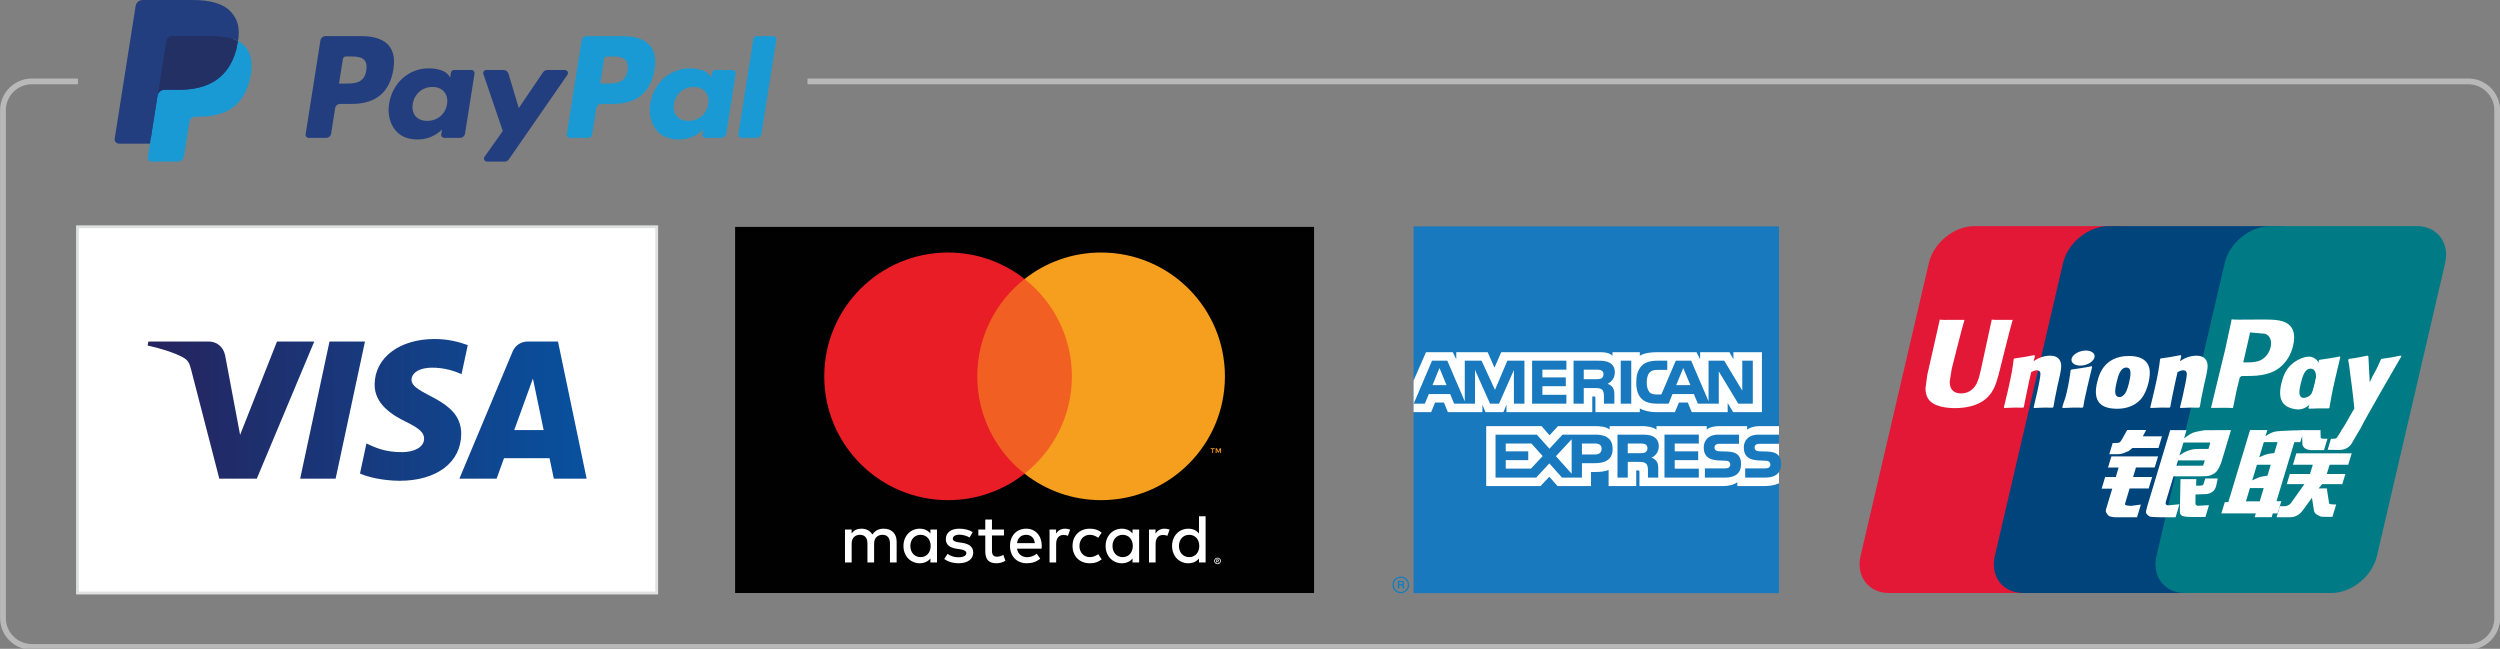 <?xml version="1.0" encoding="utf-8"?>
<!-- Generator: Adobe Illustrator 14.0.0, SVG Export Plug-In  -->
<!DOCTYPE svg PUBLIC "-//W3C//DTD SVG 1.1//EN" "http://www.w3.org/Graphics/SVG/1.1/DTD/svg11.dtd">
<svg version="1.1"
	 xmlns="http://www.w3.org/2000/svg" xmlns:xlink="http://www.w3.org/1999/xlink" xmlns:a="http://ns.adobe.com/AdobeSVGViewerExtensions/3.0/"
	 x="0px" y="0px" width="867px" height="225px" viewBox="-0.03 0 867 225" enable-background="new -0.03 0 867 225"
	 xml:space="preserve">
<rect x="-0.03" y="0" width="867" height="225" fill="#808080" stroke="none"/>
<defs>
</defs>
<path fill="#233E7E" d="M125.535,12.532h-12.699c-0.869,0-1.608,0.631-1.744,1.489l-5.136,32.563
	c-0.102,0.643,0.396,1.223,1.048,1.223h6.062c0.869,0,1.608-0.631,1.744-1.491l1.385-8.782c0.134-0.86,0.875-1.492,1.742-1.492h4.02
	c8.365,0,13.192-4.048,14.454-12.069c0.568-3.509,0.024-6.267-1.62-8.198C132.985,13.653,129.784,12.532,125.535,12.532
	L125.535,12.532z M126.999,24.426c-0.694,4.557-4.176,4.557-7.542,4.557h-1.917l1.345-8.51c0.08-0.516,0.525-0.894,1.045-0.894
	h0.878c2.293,0,4.456,0,5.574,1.307C127.049,21.666,127.253,22.824,126.999,24.426"/>
<path fill="#233E7E" d="M163.494,24.279h-6.081c-0.518,0-0.966,0.378-1.045,0.893l-0.269,1.701l-0.426-0.617
	c-1.316-1.91-4.252-2.549-7.182-2.549c-6.72,0-12.46,5.09-13.577,12.229c-0.582,3.562,0.245,6.967,2.265,9.342
	c1.854,2.184,4.505,3.094,7.66,3.094c5.415,0,8.417-3.481,8.417-3.481l-0.271,1.69c-0.102,0.646,0.396,1.225,1.044,1.225h5.478
	c0.871,0,1.606-0.631,1.744-1.49l3.287-20.814C164.64,24.859,164.144,24.279,163.494,24.279L163.494,24.279z M155.017,36.114
	c-0.587,3.474-3.344,5.806-6.861,5.806c-1.766,0-3.177-0.566-4.083-1.639c-0.899-1.066-1.24-2.583-0.955-4.273
	c0.549-3.443,3.352-5.853,6.815-5.853c1.727,0,3.131,0.574,4.055,1.657C154.916,32.905,155.283,34.432,155.017,36.114"/>
<path fill="#233E7E" d="M195.882,24.279h-6.111c-0.583,0-1.131,0.289-1.462,0.773l-8.428,12.416l-3.573-11.932
	c-0.225-0.746-0.913-1.258-1.694-1.258h-6.004c-0.729,0-1.236,0.713-1.005,1.399l6.731,19.753l-6.327,8.934
	c-0.498,0.703,0.004,1.671,0.863,1.671h6.104c0.58,0,1.122-0.282,1.451-0.757l20.325-29.338
	C197.237,25.238,196.737,24.279,195.882,24.279"/>
<path fill="#199AD4" d="M216.113,12.532h-12.701c-0.867,0-1.606,0.631-1.741,1.489l-5.137,32.563
	c-0.102,0.643,0.396,1.223,1.044,1.223h6.517c0.605,0,1.124-0.441,1.218-1.043l1.458-9.23c0.133-0.86,0.874-1.492,1.742-1.492h4.018
	c8.366,0,13.192-4.048,14.455-12.069c0.57-3.509,0.022-6.267-1.621-8.198C223.563,13.653,220.364,12.532,216.113,12.532
	L216.113,12.532z M217.578,24.426c-0.692,4.557-4.174,4.557-7.542,4.557h-1.914l1.346-8.51c0.079-0.516,0.522-0.894,1.043-0.894
	h0.878c2.291,0,4.457,0,5.574,1.307C217.63,21.666,217.833,22.824,217.578,24.426"/>
<path fill="#199AD4" d="M254.072,24.279h-6.078c-0.522,0-0.966,0.378-1.043,0.893l-0.27,1.701l-0.427-0.617
	c-1.317-1.91-4.25-2.549-7.181-2.549c-6.719,0-12.457,5.09-13.575,12.229c-0.579,3.562,0.243,6.967,2.263,9.342
	c1.856,2.184,4.505,3.094,7.659,3.094c5.415,0,8.417-3.481,8.417-3.481l-0.271,1.69c-0.102,0.646,0.396,1.225,1.047,1.225h5.477
	c0.866,0,1.605-0.631,1.741-1.49L255.12,25.5C255.221,24.859,254.723,24.279,254.072,24.279L254.072,24.279z M245.595,36.114
	c-0.583,3.474-3.346,5.806-6.862,5.806c-1.761,0-3.176-0.566-4.082-1.639c-0.899-1.066-1.237-2.583-0.955-4.273
	c0.551-3.443,3.352-5.853,6.815-5.853c1.727,0,3.13,0.574,4.055,1.657C245.496,32.905,245.864,34.432,245.595,36.114"/>
<path fill="#199AD4" d="M261.24,13.426l-5.212,33.16c-0.101,0.642,0.395,1.221,1.043,1.221h5.24c0.871,0,1.61-0.631,1.744-1.49
	l5.14-32.563c0.102-0.642-0.396-1.224-1.044-1.224h-5.866C261.766,12.533,261.321,12.911,261.24,13.426"/>
<path fill="#233E7E" d="M53.219,54.135l0.971-6.168l-2.163-0.051h-10.33L48.875,2.4c0.022-0.139,0.095-0.267,0.201-0.357
	c0.106-0.091,0.241-0.141,0.382-0.141h17.417c5.782,0,9.772,1.203,11.856,3.577c0.977,1.114,1.599,2.278,1.899,3.56
	c0.316,1.346,0.322,2.951,0.013,4.91l-0.022,0.143v1.256l0.977,0.553c0.823,0.437,1.477,0.936,1.978,1.508
	c0.836,0.953,1.376,2.164,1.605,3.599c0.235,1.476,0.157,3.233-0.229,5.222c-0.446,2.287-1.166,4.279-2.139,5.91
	c-0.896,1.502-2.035,2.748-3.389,3.713c-1.292,0.918-2.828,1.615-4.564,2.061c-1.682,0.438-3.6,0.659-5.705,0.659h-1.355
	c-0.969,0-1.911,0.349-2.65,0.975c-0.741,0.639-1.231,1.511-1.381,2.466l-0.102,0.555l-1.716,10.873l-0.078,0.398
	c-0.021,0.127-0.055,0.189-0.107,0.232c-0.046,0.039-0.114,0.064-0.178,0.064H53.219"/>
<path fill="#199AD4" d="M82.524,14.236c-0.052,0.333-0.111,0.672-0.178,1.021C80.049,27.051,72.19,31.125,62.154,31.125h-5.11
	c-1.228,0-2.262,0.891-2.453,2.102L51.975,49.82l-0.741,4.703c-0.125,0.795,0.488,1.51,1.291,1.51h9.063
	c1.074,0,1.985-0.779,2.154-1.838l0.09-0.459l1.706-10.83l0.109-0.594c0.167-1.063,1.081-1.842,2.154-1.842h1.355
	c8.782,0,15.655-3.564,17.664-13.883c0.84-4.309,0.405-7.907-1.815-10.438C84.333,15.387,83.499,14.753,82.524,14.236"/>
<path fill="#233064" d="M80.122,13.279c-0.352-0.103-0.713-0.195-1.085-0.279c-0.373-0.081-0.755-0.154-1.149-0.217
	c-1.378-0.223-2.888-0.328-4.505-0.328H59.731c-0.336,0-0.655,0.075-0.941,0.213c-0.629,0.303-1.098,0.898-1.211,1.629L54.675,32.69
	l-0.083,0.536c0.191-1.21,1.225-2.102,2.453-2.102h5.11c10.036,0,17.895-4.076,20.191-15.867c0.069-0.35,0.126-0.688,0.178-1.021
	c-0.581-0.307-1.21-0.571-1.888-0.796C80.468,13.385,80.296,13.331,80.122,13.279"/>
<g>
	<defs>
		<rect id="SVGID_3_" x="39.758" width="230.218" height="61.246"/>
	</defs>
	<clipPath id="SVGID_4_">
		<use xlink:href="#SVGID_3_"  overflow="visible"/>
	</clipPath>
	<path clip-path="url(#SVGID_4_)" fill="#233E7E" d="M57.579,14.297c0.113-0.73,0.581-1.326,1.211-1.627
		c0.288-0.138,0.605-0.214,0.941-0.214h13.651c1.618,0,3.127,0.106,4.505,0.329c0.394,0.063,0.776,0.135,1.149,0.217
		c0.372,0.084,0.733,0.177,1.085,0.278c0.174,0.052,0.346,0.106,0.516,0.159c0.678,0.226,1.307,0.49,1.889,0.797
		c0.683-4.357-0.006-7.324-2.362-10.012C77.566,1.266,72.877,0,66.878,0H49.46C48.235,0,47.19,0.891,47,2.104l-7.255,45.984
		c-0.143,0.909,0.559,1.731,1.476,1.731h10.753l2.7-17.131L57.579,14.297"/>
</g>
<g>
	<path fill="none" stroke="#B8B8B8" stroke-width="2" d="M280,28.227h576c5.5,0,10,4.5,10,10v176.129c0,5.5-4.5,10-10,10H11
		c-5.5,0-10-4.5-10-10V38.227c0-5.5,4.5-10,10-10h16"/>
</g>
<path fill="#1879BE" d="M616.921,78.526H490.193v127.179h126.729v-41.986c0.512-0.714,0.76-1.646,0.76-2.787
	c0-1.306-0.248-2.104-0.76-2.771V78.526z"/>
<path fill="#FFFFFF" d="M501.621,133.562l-2.44-5.931l-2.42,5.931H501.621z M555.321,131.21c-0.484,0.271-1.075,0.295-1.757,0.295
	h-4.348v-3.309h4.397c0.62,0,1.273,0.024,1.688,0.264c0.468,0.219,0.761,0.686,0.761,1.313
	C556.062,130.434,555.784,130.943,555.321,131.21 M586.2,133.562l-2.483-5.931l-2.44,5.931H586.2z M528.648,139.99h-3.649
	l-0.014-11.652l-5.153,11.652h-3.123l-5.202-11.684v11.684h-7.246l-1.367-3.323h-7.407l-1.381,3.323h-3.865l6.363-14.905h5.295
	l6.054,14.119v-14.119h5.822l4.656,10.121l4.289-10.121h5.928V139.99z M543.195,139.99h-11.892v-14.905h11.892v3.111h-8.325v2.679
	h8.12v3.06l-8.12-0.008v2.98h8.325V139.99z M559.99,129.113c0,2.353-1.601,3.603-2.513,3.968c0.775,0.302,1.444,0.812,1.751,1.257
	c0.498,0.723,0.605,1.404,0.605,2.716v2.937h-3.601l-0.015-1.881c0-0.886,0.092-2.181-0.576-2.896
	c-0.513-0.534-1.303-0.635-2.592-0.635h-3.835v5.411h-3.538v-14.905h8.184c1.815,0,3.166,0.062,4.313,0.723
	C559.307,126.466,559.99,127.438,559.99,129.113 M565.689,139.99h-3.649v-14.905h3.649V139.99z M607.84,139.99h-5.046l-6.752-11.18
	v11.18h-7.252l-1.382-3.323h-7.421l-1.319,3.323h-4.176c-1.757,0-3.929-0.39-5.173-1.649c-1.254-1.271-1.893-2.979-1.893-5.689
	c0-2.211,0.39-4.235,1.908-5.821c1.165-1.196,2.965-1.745,5.422-1.745h3.43v3.188h-3.354c-1.307,0-2.048,0.196-2.768,0.888
	c-0.584,0.636-1.005,1.816-1.005,3.383c0,1.598,0.309,2.74,0.991,3.494c0.532,0.59,1.537,0.768,2.47,0.768h1.601l5.012-11.721h5.343
	l6.021,14.095v-14.095h5.437l6.257,10.377v-10.377h3.649V139.99z M490.193,142.921h6.099l1.366-3.32h3.074l1.367,3.32h11.97v-2.53
	l1.073,2.54h6.212l1.054-2.569v2.56h29.761v-5.438h0.571c0.405,0.015,0.517,0.054,0.517,0.722v4.717h15.4v-1.271
	c1.24,0.677,3.162,1.271,5.694,1.271h6.49l1.381-3.32h3.074l1.365,3.32h12.468v-3.149l1.894,3.149h9.983v-20.785h-9.89v2.46
	l-1.382-2.46H589.58v2.46l-1.272-2.46h-13.708c-2.299,0-4.333,0.317-5.942,1.21v-1.21h-9.471v1.21
	c-1.04-0.917-2.455-1.21-4.021-1.21h-34.572l-2.333,5.37l-2.371-5.37h-10.887v2.46l-1.21-2.46h-9.281l-4.318,9.871V142.921z"/>
<path fill="#FFFFFF" d="M616.921,153.9h-6.506c-0.652,0-1.087,0.036-1.43,0.271c-0.371,0.241-0.526,0.611-0.526,1.071
	c0,0.567,0.328,0.953,0.776,1.116c0.37,0.125,0.775,0.162,1.365,0.172l1.942,0.046c1.938,0.054,3.244,0.388,4.05,1.206
	c0.128,0.106,0.217,0.246,0.328,0.378V153.9z M616.921,163.719c-0.89,1.279-2.562,1.914-4.846,1.914H605.2v-3.196h6.846
	c0.683,0,1.163-0.085,1.444-0.363c0.25-0.227,0.436-0.551,0.436-0.971c0-0.437-0.186-0.79-0.455-0.993
	c-0.262-0.228-0.634-0.311-1.237-0.335c-3.354-0.117-7.516,0.107-7.516-4.61c0-2.149,1.366-4.433,5.095-4.433h7.109v-2.958h-6.598
	c-2.006,0-3.449,0.467-4.455,1.212v-1.212h-9.77c-1.537,0-3.367,0.383-4.234,1.212v-1.212h-17.421v1.212
	c-1.381-0.992-3.723-1.212-4.797-1.212h-11.472v1.212c-1.118-1.056-3.538-1.212-5.031-1.212h-12.853l-2.953,3.184l-2.747-3.184
	h-19.201v20.795h18.831l3.045-3.236l2.854,3.236h11.613v-4.888h1.147c1.522,0.015,3.352-0.033,4.953-0.714v5.602h9.578v-5.427h0.464
	c0.59,0,0.653,0.033,0.653,0.615v4.812h29.093c1.834,0,3.757-0.48,4.845-1.335v1.335h9.224c1.922,0,3.801-0.271,5.231-0.962V163.719
	z M602.701,157.782c0.698,0.71,1.07,1.619,1.07,3.149c0,3.214-2.001,4.701-5.589,4.701h-6.957v-3.196h6.924
	c0.684,0,1.151-0.085,1.458-0.363c0.234-0.227,0.421-0.551,0.421-0.971c0-0.437-0.187-0.79-0.435-0.993
	c-0.279-0.228-0.648-0.311-1.272-0.335c-3.34-0.117-7.495,0.107-7.495-4.61c0-2.149,1.352-4.433,5.089-4.433h7.144v3.169h-6.538
	c-0.649,0-1.071,0.036-1.427,0.271c-0.39,0.241-0.531,0.611-0.531,1.071c0,0.567,0.326,0.953,0.775,1.116
	c0.376,0.125,0.762,0.162,1.367,0.172l1.943,0.046C600.573,156.63,601.892,156.964,602.701,157.782 M570.564,156.856
	c-0.469,0.278-1.073,0.31-1.756,0.31h-4.329v-3.347h4.391c0.62,0,1.274,0.017,1.693,0.266c0.464,0.242,0.747,0.697,0.747,1.343
	C571.311,156.066,571.028,156.576,570.564,156.856 M572.722,158.704c0.775,0.295,1.428,0.814,1.735,1.256
	c0.498,0.738,0.591,1.413,0.591,2.716v2.957h-3.566v-1.868c0-0.894,0.073-2.211-0.576-2.903c-0.512-0.549-1.302-0.677-2.611-0.677
	h-3.815v5.448h-3.572v-14.901h8.211c1.816,0,3.139,0.077,4.3,0.714c1.117,0.669,1.816,1.613,1.816,3.306
	C575.235,157.12,573.653,158.331,572.722,158.704 M577.21,150.731h11.907v3.088h-8.355v2.701h8.135v3.045h-8.135v2.956l8.355,0.024
	v3.087H577.21V150.731z M553.192,157.607h-4.611v-3.788h4.641c1.288,0,2.191,0.508,2.191,1.817
	C555.413,156.94,554.559,157.607,553.192,157.607 M545.024,164.284l-5.46-6.077l5.46-5.859V164.284z M530.913,162.521h-8.754v-2.956
	h7.807v-3.045h-7.807v-2.701h8.925l3.884,4.341L530.913,162.521z M559.229,155.637c0,4.138-3.088,5-6.206,5h-4.441v4.996h-6.909
	l-4.391-4.928l-4.567,4.928h-14.093v-14.901h14.312l4.391,4.884l4.534-4.884h11.364
	C556.062,150.731,559.229,151.516,559.229,155.637"/>
<path fill="#0B7DC1" d="M488.221,202.823c0,1.358-1.04,2.462-2.45,2.462c-1.415,0-2.455-1.104-2.455-2.462
	c0-1.35,1.04-2.445,2.455-2.445C487.181,200.378,488.221,201.474,488.221,202.823 M488.655,202.823c0-1.581-1.288-2.869-2.884-2.869
	c-1.601,0-2.889,1.288-2.889,2.869c0,1.602,1.288,2.889,2.889,2.889C487.367,205.712,488.655,204.425,488.655,202.823
	 M486.449,202.235c0-0.334-0.229-0.356-0.399-0.356h-0.825v0.745h0.761C486.234,202.624,486.449,202.567,486.449,202.235
	 M487.025,204.146h-0.527c-0.078-0.21-0.092-0.607-0.092-0.7c0-0.21-0.015-0.397-0.391-0.397h-0.79l0.015,1.098h-0.479v-2.694h1.254
	c0.434,0,0.917,0.161,0.917,0.761c0,0.341-0.156,0.496-0.292,0.604c0.122,0.071,0.214,0.188,0.229,0.488l0.02,0.466
	c0.015,0.134,0.029,0.166,0.137,0.228V204.146z"/>
<rect x="26.859" y="78.653" fill="#FFFFFF" stroke="#DFE0E0" width="200.852" height="127"/>
<linearGradient id="SVGID_6_" gradientUnits="userSpaceOnUse" x1="51.155" y1="142.153" x2="203.415" y2="142.153">
	<stop  offset="0" style="stop-color:#26235D"/>
	<stop  offset="1" style="stop-color:#08519F"/>
</linearGradient>
<path fill="url(#SVGID_6_)" d="M108.96,118.438l-19.934,47.559H76.025l-9.813-37.956c-0.596-2.338-1.112-3.193-2.923-4.176
	c-2.958-1.608-7.839-3.111-12.135-4.049l0.29-1.378H72.38c2.668,0,5.071,1.772,5.674,4.849l5.182,27.521l12.803-32.37H108.96z
	 M159.924,150.471c0.052-12.553-17.361-13.248-17.238-18.853c0.036-1.706,1.66-3.521,5.218-3.983
	c1.759-0.232,6.62-0.41,12.127,2.125l2.164-10.082c-2.962-1.076-6.771-2.111-11.512-2.111c-12.163,0-20.721,6.467-20.788,15.722
	c-0.083,6.849,6.107,10.668,10.773,12.943c4.789,2.333,6.397,3.828,6.382,5.911c-0.04,3.194-3.824,4.6-7.366,4.656
	c-6.187,0.097-9.777-1.672-12.636-3.006l-2.228,10.422c2.871,1.322,8.176,2.471,13.68,2.525
	C151.431,166.74,159.881,160.36,159.924,150.471 M192.034,165.997h11.381l-9.932-47.559H182.98c-2.362,0-4.352,1.37-5.237,3.489
	l-18.461,44.069h12.914l2.569-7.104h15.785L192.034,165.997z M178.306,149.146l6.477-17.857l3.729,17.857H178.306z M126.544,118.438
	l-10.178,47.559h-12.298l10.174-47.559H126.544z"/>
<g>
	<g>
		<rect x="254.906" y="78.687" fill="#010101" width="200.782" height="126.967"/>
	</g>
</g>
<path id="XMLID_95_" fill="#FFFFFF" d="M310.926,195.052v-7.189c0-2.698-1.625-4.49-4.396-4.514
	c-1.457-0.024-2.96,0.431-4.012,2.029c-0.789-1.265-2.032-2.029-3.774-2.029c-1.218,0-2.508,0.334-3.44,1.672v-1.386h-2.293v11.417
	h2.317v-6.545c0-1.98,1.195-3.034,2.891-3.034c1.648,0,2.578,1.075,2.578,3.01v6.569h2.317v-6.545c0-1.98,1.241-3.034,2.892-3.034
	c1.695,0,2.602,1.075,2.602,3.01v6.569H310.926z M348.141,183.635h-4.156v-3.465h-2.318v3.465h-2.411v2.077h2.411v5.397
	c0,2.654,0.931,4.229,3.87,4.229c1.075,0,2.318-0.334,3.105-0.884l-0.717-2.031c-0.739,0.431-1.552,0.646-2.197,0.646
	c-1.242,0-1.742-0.766-1.742-1.911v-5.447h4.156V183.635z M369.325,183.349c-1.433,0-2.46,0.67-3.105,1.672v-1.386h-2.269v11.417
	h2.292v-6.425c0-1.888,0.908-3.104,2.532-3.104c0.502,0,1.028,0.071,1.554,0.286l0.763-2.15
	C370.544,183.445,369.827,183.349,369.325,183.349L369.325,183.349z M337.294,184.542c-1.194-0.789-2.842-1.193-4.656-1.193
	c-2.892,0-4.657,1.361-4.657,3.63c0,1.864,1.288,2.986,3.844,3.345l1.172,0.166c1.361,0.191,2.102,0.67,2.102,1.313
	c0,0.886-1.005,1.459-2.7,1.459c-1.792,0-2.962-0.552-3.799-1.195l-1.17,1.792c1.697,1.241,3.726,1.48,4.945,1.48
	c3.297,0,5.111-1.53,5.111-3.702c0-2.008-1.385-3.035-3.893-3.391l-1.17-0.168c-1.075-0.145-2.03-0.479-2.03-1.243
	c0-0.834,0.908-1.409,2.27-1.409c1.457,0,2.866,0.549,3.56,0.979L337.294,184.542z M371.929,189.343
	c0,3.464,2.317,5.996,5.996,5.996c1.719,0,2.865-0.382,4.107-1.362l-1.194-1.79c-0.931,0.668-1.909,1.025-2.984,1.025
	c-1.983-0.023-3.536-1.575-3.536-3.869c0-2.293,1.552-3.845,3.536-3.87c1.075,0,2.053,0.359,2.984,1.028l1.194-1.791
	c-1.242-0.979-2.388-1.361-4.107-1.361C374.246,183.349,371.929,185.88,371.929,189.343L371.929,189.343z M355.877,183.349
	c-3.343,0-5.636,2.411-5.636,5.972c0,3.629,2.388,6.019,5.804,6.019c1.72,0,3.296-0.429,4.681-1.601l-1.218-1.696
	c-0.956,0.765-2.173,1.194-3.319,1.194c-1.6,0-3.225-0.907-3.512-2.961h8.527c0.024-0.311,0.047-0.621,0.047-0.955
	C361.228,185.76,359.078,183.349,355.877,183.349L355.877,183.349z M355.831,185.473c1.696,0,2.842,1.101,3.009,2.892h-6.162
	C352.893,186.692,353.991,185.473,355.831,185.473L355.831,185.473z M324.922,189.343v-5.708h-2.292v1.386
	c-0.789-1.028-2.079-1.672-3.703-1.672c-3.2,0-5.637,2.508-5.637,5.994c0,3.488,2.437,5.996,5.637,5.996
	c1.624,0,2.914-0.646,3.703-1.672v1.385h2.292V189.343z M315.679,189.343c0-2.148,1.361-3.87,3.559-3.87
	c2.103,0,3.486,1.648,3.486,3.87c0,2.221-1.383,3.869-3.486,3.869C317.041,193.212,315.679,191.493,315.679,189.343L315.679,189.343
	z M403.815,183.349c-1.433,0-2.461,0.67-3.105,1.672v-1.386h-2.269v11.417h2.292v-6.425c0-1.888,0.907-3.104,2.533-3.104
	c0.5,0,1.027,0.071,1.553,0.286l0.764-2.15C405.034,183.445,404.317,183.349,403.815,183.349L403.815,183.349z M422.213,193.396
	c0.159,0,0.31,0.029,0.449,0.089c0.14,0.059,0.262,0.14,0.367,0.243c0.104,0.103,0.186,0.223,0.247,0.361
	c0.059,0.139,0.091,0.284,0.091,0.438c0,0.156-0.032,0.303-0.091,0.44c-0.061,0.137-0.143,0.258-0.247,0.36
	c-0.105,0.103-0.227,0.184-0.367,0.243c-0.139,0.061-0.29,0.091-0.449,0.091c-0.163,0-0.315-0.03-0.457-0.091
	c-0.142-0.06-0.266-0.141-0.368-0.243c-0.105-0.103-0.186-0.224-0.245-0.36c-0.062-0.138-0.091-0.284-0.091-0.44
	c0-0.154,0.03-0.3,0.091-0.438c0.059-0.139,0.14-0.259,0.245-0.361c0.103-0.104,0.226-0.185,0.368-0.243
	C421.898,193.426,422.05,193.396,422.213,193.396z M422.213,195.412c0.122,0,0.235-0.024,0.341-0.069
	c0.106-0.046,0.197-0.108,0.277-0.188c0.08-0.081,0.142-0.174,0.187-0.281c0.045-0.106,0.069-0.223,0.069-0.346
	c0-0.122-0.023-0.235-0.069-0.344c-0.045-0.106-0.107-0.199-0.187-0.28c-0.08-0.079-0.171-0.141-0.277-0.187
	c-0.106-0.045-0.22-0.068-0.341-0.068c-0.125,0-0.241,0.023-0.349,0.068c-0.108,0.046-0.202,0.107-0.283,0.187
	c-0.079,0.081-0.142,0.174-0.188,0.28c-0.045,0.108-0.067,0.222-0.067,0.344c0,0.123,0.022,0.239,0.067,0.346
	c0.045,0.107,0.108,0.2,0.188,0.281c0.081,0.079,0.175,0.142,0.283,0.188C421.972,195.388,422.088,195.412,422.213,195.412z
	 M422.279,193.999c0.135,0,0.24,0.029,0.312,0.091c0.073,0.06,0.11,0.141,0.11,0.245c0,0.087-0.029,0.16-0.088,0.215
	c-0.057,0.056-0.14,0.091-0.247,0.104l0.343,0.396h-0.269l-0.319-0.393h-0.103v0.393h-0.226v-1.051H422.279z M422.019,194.196v0.281
	h0.259c0.057,0,0.106-0.013,0.14-0.036c0.037-0.023,0.054-0.058,0.054-0.106c0-0.048-0.017-0.081-0.054-0.104
	c-0.034-0.022-0.083-0.034-0.14-0.034H422.019z M395.025,189.343v-5.708h-2.292v1.386c-0.789-1.028-2.079-1.672-3.702-1.672
	c-3.202,0-5.638,2.508-5.638,5.994c0,3.488,2.436,5.996,5.638,5.996c1.623,0,2.913-0.646,3.702-1.672v1.385h2.292V189.343z
	 M385.782,189.343c0-2.148,1.361-3.87,3.559-3.87c2.101,0,3.486,1.648,3.486,3.87c0,2.221-1.385,3.869-3.486,3.869
	C387.144,193.212,385.782,191.493,385.782,189.343L385.782,189.343z M418.076,189.343V179.05h-2.294v5.971
	c-0.787-1.028-2.077-1.672-3.702-1.672c-3.201,0-5.637,2.508-5.637,5.994c0,3.488,2.436,5.996,5.637,5.996
	c1.625,0,2.915-0.646,3.702-1.672v1.385h2.294V189.343z M408.83,189.343c0-2.148,1.363-3.87,3.561-3.87
	c2.102,0,3.487,1.648,3.487,3.87c0,2.221-1.385,3.869-3.487,3.869C410.193,193.212,408.83,191.493,408.83,189.343z"/>
<rect x="334.627" y="96.753" fill="#F16022" width="41.338" height="67.521"/>
<path id="XMLID_94_" fill="#E91D25" d="M338.895,130.515c0-13.698,6.415-25.9,16.402-33.762c-7.305-5.752-16.521-9.181-26.539-9.181
	c-23.714,0-42.939,19.227-42.939,42.942c0,23.714,19.225,42.94,42.939,42.94c10.018,0,19.234-3.43,26.539-9.181
	C345.31,156.41,338.895,144.211,338.895,130.515z"/>
<path fill="#F69E1E" d="M420.676,157.122v-1.382h0.558v-0.282h-1.419v0.282h0.556v1.382H420.676z M423.433,157.122v-1.666h-0.436
	l-0.5,1.146l-0.5-1.146h-0.436v1.666h0.307v-1.257l0.469,1.085h0.318l0.469-1.087v1.259H423.433z"/>
<path fill="#F69E1E" d="M424.773,130.515c0,23.714-19.225,42.94-42.94,42.94c-10.016,0-19.233-3.43-26.537-9.181
	c9.987-7.864,16.402-20.063,16.402-33.76c0-13.698-6.415-25.9-16.402-33.762c7.304-5.752,16.521-9.181,26.537-9.181
	C405.548,87.572,424.773,106.799,424.773,130.515z"/>
<path fill="#E31837" d="M684.712,78.412h50.771c7.086,0,11.495,5.777,9.843,12.888l-23.639,101.485
	c-1.667,7.088-8.765,12.868-15.854,12.868h-50.77c-7.075,0-11.494-5.78-9.842-12.868L668.871,91.3
	C670.524,84.189,677.616,78.412,684.712,78.412z"/>
<path fill="#00447C" d="M731.259,78.412h58.385c7.087,0,3.892,5.777,2.225,12.888l-23.635,101.485
	c-1.658,7.088-1.141,12.868-8.241,12.868h-58.386c-7.1,0-11.494-5.78-9.827-12.868L715.414,91.3
	C717.09,84.189,724.168,78.412,731.259,78.412z"/>
<path fill="#007B85" d="M787.329,78.412h50.772c7.096,0,11.504,5.777,9.837,12.888l-23.634,101.485
	c-1.669,7.088-8.768,12.868-15.865,12.868h-50.747c-7.103,0-11.505-5.78-9.843-12.868L771.488,91.3
	C773.141,84.189,780.227,78.412,787.329,78.412z"/>
<path fill-rule="evenodd" clip-rule="evenodd" fill="#FFFFFF" d="M778.854,173.869h4.787l1.373-4.597h-4.772L778.854,173.869z
	 M782.678,161.165l-1.644,5.448c0,0,1.822-0.928,2.795-1.223c0.985-0.223,2.485-0.411,2.485-0.411l1.158-3.814H782.678
	 M785.062,153.34l-1.59,5.235c0,0,1.788-0.808,2.749-1.073c0.986-0.262,2.461-0.35,2.461-0.35l1.15-3.813H785.062 M795.649,153.34
	l-6.194,20.481h1.674l-1.296,4.229h-1.653l-0.392,1.306h-5.893l0.402-1.306h-11.961l1.194-3.916h1.22l6.273-20.795l1.253-4.19h6.003
	l-0.628,2.111c0,0,1.6-1.151,3.118-1.542c1.513-0.401,10.219-0.546,10.219-0.546l-1.285,4.167H795.649"/>
<path fill="#FFFFFF" d="M798.296,149.173h6.42l0.063,2.388c-0.043,0.406,0.304,0.595,1.055,0.595h1.306l-1.194,3.944h-3.466
	c-2.997,0.213-4.137-1.072-4.061-2.523L798.296,149.173z"/>
<path fill="#FFFFFF" d="M799.148,167.886h-6.116l1.051-3.511h6.988l0.991-3.21h-6.897l1.176-3.958h19.196l-1.195,3.958h-6.439
	l-1.005,3.21h6.459l-1.074,3.511h-6.975l-1.244,1.479h2.834l0.691,4.422c0.077,0.441,0.077,0.729,0.223,0.917
	c0.146,0.156,0.995,0.239,1.488,0.239h0.861l-1.31,4.302h-2.182c-0.333,0-0.836-0.024-1.532-0.053
	c-0.647-0.058-1.106-0.439-1.551-0.662c-0.401-0.188-0.996-0.673-1.143-1.5l-0.681-4.412l-3.177,4.346
	c-1.005,1.378-2.368,2.428-4.674,2.428h-4.438l1.165-3.844h1.696c0.492,0,0.92-0.193,1.242-0.358
	c0.324-0.136,0.615-0.306,0.938-0.783L799.148,167.886z"/>
<path fill="#FFFFFF" d="M732.207,158.271H748.4l-1.198,3.857h-6.473l-1.01,3.297h6.622l-1.209,3.983h-6.617l-1.61,5.356
	c-0.193,0.59,1.576,0.666,2.215,0.666l3.306-0.454l-1.329,4.415h-7.458c-0.605,0-1.05-0.089-1.697-0.234
	c-0.629-0.159-0.909-0.439-1.185-0.864c-0.271-0.436-0.695-0.793-0.405-1.73l2.145-7.087h-3.678l1.223-4.051h3.688l0.981-3.297
	h-3.679L732.207,158.271z"/>
<path fill="#FFFFFF" d="M743.098,151.329h6.642l-1.203,4.037h-9.075l-0.98,0.85c-0.426,0.411-0.571,0.241-1.122,0.536
	c-0.512,0.257-1.586,0.77-2.982,0.77h-2.905l1.17-3.877h0.875c0.734,0,1.243-0.068,1.499-0.228c0.29-0.189,0.613-0.6,0.972-1.262
	l1.677-3.03h6.594L743.098,151.329z"/>
<path fill-rule="evenodd" clip-rule="evenodd" fill="#FFFFFF" d="M755.833,157.971c0,0,1.813-1.658,4.918-2.195
	c0.705-0.129,5.109-0.087,5.109-0.087l0.673-2.224h-9.346L755.833,157.971z M764.599,159.657h-9.267l-0.57,1.866h8.024
	c0.942-0.11,1.141,0.023,1.223-0.021L764.599,159.657 M752.592,149.173h5.654l-0.827,2.848c0,0,1.79-1.431,3.042-1.944
	c1.242-0.459,4.062-0.875,4.062-0.875l9.155-0.052l-3.118,10.388c-0.527,1.774-1.142,2.926-1.523,3.451
	c-0.344,0.527-0.748,0.986-1.542,1.421c-0.769,0.415-1.474,0.648-2.123,0.715c-0.604,0.044-1.531,0.059-2.817,0.078h-8.822
	l-2.479,8.208c-0.236,0.818-0.347,1.209-0.193,1.432c0.126,0.188,0.426,0.41,0.841,0.41l3.892-0.368l-1.334,4.508h-4.346
	c-1.387,0-2.394-0.035-3.098-0.089c-0.673-0.058-1.374,0-1.847-0.356c-0.402-0.359-1.02-0.831-1.007-1.312
	c0.044-0.443,0.231-1.183,0.513-2.204L752.592,149.173"/>
<path fill="#FFFFFF" d="M769.085,165.927l-0.526,2.495c-0.224,0.782-0.417,1.363-1.006,1.866c-0.62,0.525-1.344,1.078-3.041,1.078
	l-3.142,0.129l-0.023,2.818c-0.035,0.794,0.178,0.717,0.304,0.842c0.145,0.146,0.275,0.199,0.411,0.256l0.996-0.057l2.995-0.165
	l-1.24,4.113h-3.442c-2.407,0-4.196-0.058-4.776-0.517c-0.581-0.367-0.658-0.826-0.647-1.619l0.222-10.993h5.491l-0.077,2.248h1.32
	c0.454,0,0.758-0.043,0.947-0.166c0.168-0.123,0.29-0.292,0.367-0.569l0.551-1.76H769.085z"/>
<path fill="#FFFFFF" d="M690.716,110.82c-0.188,0.898-3.713,17.15-3.723,17.165c-0.759,3.287-1.31,5.632-3.184,7.146
	c-1.065,0.879-2.309,1.305-3.748,1.305c-2.315,0-3.664-1.151-3.891-3.331l-0.045-0.75c0,0,0.707-4.403,0.707-4.428
	c0,0,3.697-14.812,4.359-16.77c0.034-0.111,0.043-0.168,0.054-0.222c-7.197,0.063-8.474,0-8.561-0.115
	c-0.05,0.159-0.228,1.077-0.228,1.077l-3.777,16.692l-0.321,1.415l-0.63,4.632c0,1.373,0.271,2.493,0.809,3.441
	c1.72,3.008,6.627,3.458,9.401,3.458c3.577,0,6.932-0.761,9.199-2.147c3.934-2.325,4.965-5.961,5.884-9.189l0.424-1.659
	c0,0,3.81-15.382,4.457-17.383c0.024-0.111,0.034-0.168,0.068-0.222C692.751,110.989,691.21,110.936,690.716,110.82z"/>
<path fill="#FFFFFF" d="M711.792,141.376c-2.547-0.044-3.456-0.044-6.438,0.115l-0.112-0.227c0.257-1.142,0.537-2.258,0.794-3.409
	l0.368-1.557c0.55-2.411,1.087-5.221,1.148-6.08c0.059-0.513,0.239-1.8-1.237-1.8c-0.618,0-1.265,0.301-1.923,0.605
	c-0.358,1.286-1.083,4.897-1.432,6.54c-0.739,3.466-0.783,3.868-1.117,5.579l-0.211,0.232c-2.632-0.044-3.549-0.044-6.574,0.115
	l-0.137-0.262c0.503-2.054,1.006-4.132,1.489-6.19c1.271-5.59,1.577-7.726,1.919-10.568l0.247-0.164
	c2.952-0.416,3.668-0.503,6.864-1.15l0.27,0.299l-0.492,1.779c0.547-0.323,1.063-0.648,1.608-0.928
	c1.51-0.74,3.187-0.962,4.105-0.962c1.406,0,2.938,0.392,3.577,2.012c0.604,1.443,0.203,3.218-0.595,6.718l-0.411,1.789
	c-0.816,3.892-0.952,4.606-1.41,7.28L711.792,141.376z"/>
<path fill="#FFFFFF" d="M722.167,141.376c-1.542-0.011-2.539-0.044-3.499-0.011c-0.965,0.011-1.901,0.059-3.332,0.126l-0.077-0.126
	l-0.091-0.136c0.391-1.473,0.604-1.985,0.796-2.513c0.2-0.527,0.378-1.05,0.726-2.548c0.449-1.958,0.726-3.32,0.904-4.519
	c0.213-1.161,0.324-2.146,0.482-3.288l0.112-0.087l0.12-0.112c1.534-0.212,2.505-0.356,3.5-0.516
	c1.006-0.132,2.016-0.334,3.602-0.639l0.059,0.135l0.042,0.146c-0.288,1.208-0.594,2.417-0.884,3.646
	c-0.279,1.231-0.579,2.436-0.851,3.643c-0.57,2.574-0.803,3.535-0.937,4.232c-0.136,0.647-0.171,1.005-0.393,2.334l-0.146,0.121
	L722.167,141.376z"/>
<path fill="#FFFFFF" d="M738.414,132.297c-0.125,0.662-0.706,3.123-1.489,4.172c-0.545,0.773-1.194,1.242-1.909,1.242
	c-0.214,0-1.479,0-1.499-1.88c-0.01-0.928,0.179-1.875,0.412-2.905c0.671-2.973,1.464-5.467,3.489-5.467
	C739.002,127.459,739.12,129.314,738.414,132.297z M745.103,132.578c0.896-3.925,0.199-5.757-0.676-6.875
	c-1.329-1.7-3.68-2.248-6.114-2.248c-1.466,0-4.955,0.145-7.683,2.659c-1.958,1.813-2.861,4.273-3.408,6.633
	c-0.551,2.402-1.184,6.729,2.794,8.339c1.228,0.526,2.998,0.672,4.139,0.672c2.914,0,5.902-0.804,8.151-3.187
	C744.035,136.638,744.829,133.763,745.103,132.578"/>
<path fill="#FFFFFF" d="M807.53,141.638c-3.084-0.025-3.968-0.025-6.815,0.096l-0.178-0.232c0.768-2.93,1.54-5.85,2.232-8.813
	c0.895-3.843,1.098-5.477,1.388-7.726l0.231-0.188c3.063-0.435,3.916-0.56,7.101-1.149l0.092,0.266
	c-0.585,2.417-1.155,4.819-1.726,7.246c-1.169,5.066-1.596,7.639-2.044,10.287L807.53,141.638z"/>
<path fill="#FFFFFF" d="M802.904,132.636c-0.153,0.638-0.74,3.116-1.522,4.157c-0.522,0.74-1.765,1.2-2.479,1.2
	c-0.204,0-1.455,0-1.499-1.849c-0.01-0.916,0.179-1.866,0.416-2.904c0.681-2.92,1.466-5.391,3.495-5.391
	C802.904,127.85,803.586,129.648,802.904,132.636z M808.995,132.926c0.895-3.901-2.717-0.348-3.287-1.635
	c-0.88-2.01-0.333-6.081-3.877-7.443c-1.362-0.537-4.563,0.155-7.313,2.658c-1.934,1.789-2.862,4.239-3.389,6.588
	c-0.556,2.369-1.193,6.696,2.766,8.238c1.261,0.536,2.392,0.696,3.543,0.638c3.979-0.212,7.009-6.226,9.256-8.6
	C808.424,131.485,808.729,134.077,808.995,132.926"/>
<path fill="#FFFFFF" d="M762.545,141.376c-2.563-0.044-3.438-0.044-6.43,0.115l-0.112-0.227c0.258-1.142,0.547-2.258,0.813-3.409
	l0.348-1.557c0.561-2.411,1.098-5.221,1.15-6.08c0.059-0.513,0.236-1.8-1.228-1.8c-0.64,0-1.276,0.301-1.935,0.605
	c-0.349,1.286-1.087,4.897-1.445,6.54c-0.716,3.466-0.768,3.868-1.092,5.579l-0.227,0.232c-2.625-0.044-3.53-0.044-6.562,0.115
	l-0.133-0.262c0.501-2.054,1.004-4.132,1.487-6.19c1.272-5.59,1.562-7.726,1.919-10.568l0.227-0.164
	c2.949-0.416,3.68-0.503,6.875-1.15l0.245,0.299l-0.457,1.779c0.526-0.323,1.063-0.648,1.6-0.928
	c1.498-0.74,3.186-0.962,4.104-0.962c1.388,0,2.931,0.392,3.588,2.012c0.594,1.443,0.188,3.218-0.614,6.718l-0.401,1.789
	c-0.841,3.892-0.962,4.606-1.412,7.28L762.545,141.376z"/>
<path fill="#FFFFFF" d="M784.669,110.801c-0.014,0-2.126,0.02-2.126,0.02c-5.521,0.065-7.734,0.048-8.644-0.063
	c-0.078,0.4-0.222,1.117-0.222,1.117s-1.978,9.164-1.978,9.181c0,0-4.732,19.484-4.954,20.403c4.819-0.059,6.796-0.059,7.626,0.033
	c0.188-0.919,1.307-6.36,1.316-6.36c0,0,0.951-3.994,1.01-4.14c0,0,0.301-0.414,0.599-0.579h0.439c4.158,0,8.853,0,12.53-2.707
	c2.505-1.856,4.215-4.598,4.98-7.927c0.198-0.817,0.342-1.79,0.342-2.761c0-1.277-0.255-2.538-0.995-3.524
	C792.718,110.868,788.981,110.82,784.669,110.801z M787.429,120.339c-0.449,2.034-1.769,3.746-3.465,4.572
	c-1.397,0.701-3.108,0.759-4.874,0.759h-1.14l0.087-0.46c0,0,2.102-9.146,2.094-9.112l0.067-0.468l0.028-0.358l0.843,0.087
	c0,0,4.335,0.373,4.437,0.382C787.218,116.403,787.924,118.11,787.429,120.339"/>
<path fill="#FFFFFF" d="M832.754,123.6l-0.247-0.279c-3.151,0.638-3.721,0.739-6.617,1.132l-0.213,0.212
	c-0.01,0.033-0.02,0.087-0.034,0.135l-0.011-0.048c-2.154,4.974-2.091,3.902-3.847,7.816c-0.01-0.179-0.01-0.29-0.019-0.479
	l-0.44-8.489l-0.276-0.279c-3.301,0.638-3.379,0.739-6.428,1.132l-0.237,0.212c-0.033,0.102-0.033,0.212-0.054,0.334l0.021,0.042
	c0.38,1.949,0.29,1.516,0.671,4.589c0.179,1.508,0.416,3.025,0.595,4.515c0.301,2.494,0.468,3.723,0.837,7.526
	c-2.061,3.397-2.549,4.685-4.53,7.668l0.126,0.279c2.973-0.11,3.664-0.11,5.868-0.11l0.479-0.547
	C820.065,145.369,832.754,123.6,832.754,123.6z"/>
<path fill="#FFFFFF" d="M724.96,125.703c1.691-1.174,1.904-2.793,0.484-3.634c-1.442-0.853-3.97-0.581-5.672,0.593
	c-1.697,1.151-1.89,2.785-0.454,3.646C720.736,127.135,723.273,126.888,724.96,125.703z"/>
<path fill="#FFFFFF" d="M818.175,149.261l-2.481,4.248c-0.783,1.455-2.237,2.537-4.553,2.548l-3.945-0.067l1.151-3.824h0.772
	c0.402,0,0.692-0.019,0.914-0.132c0.204-0.066,0.348-0.226,0.508-0.459l1.465-2.313H818.175z"/>
</svg>
